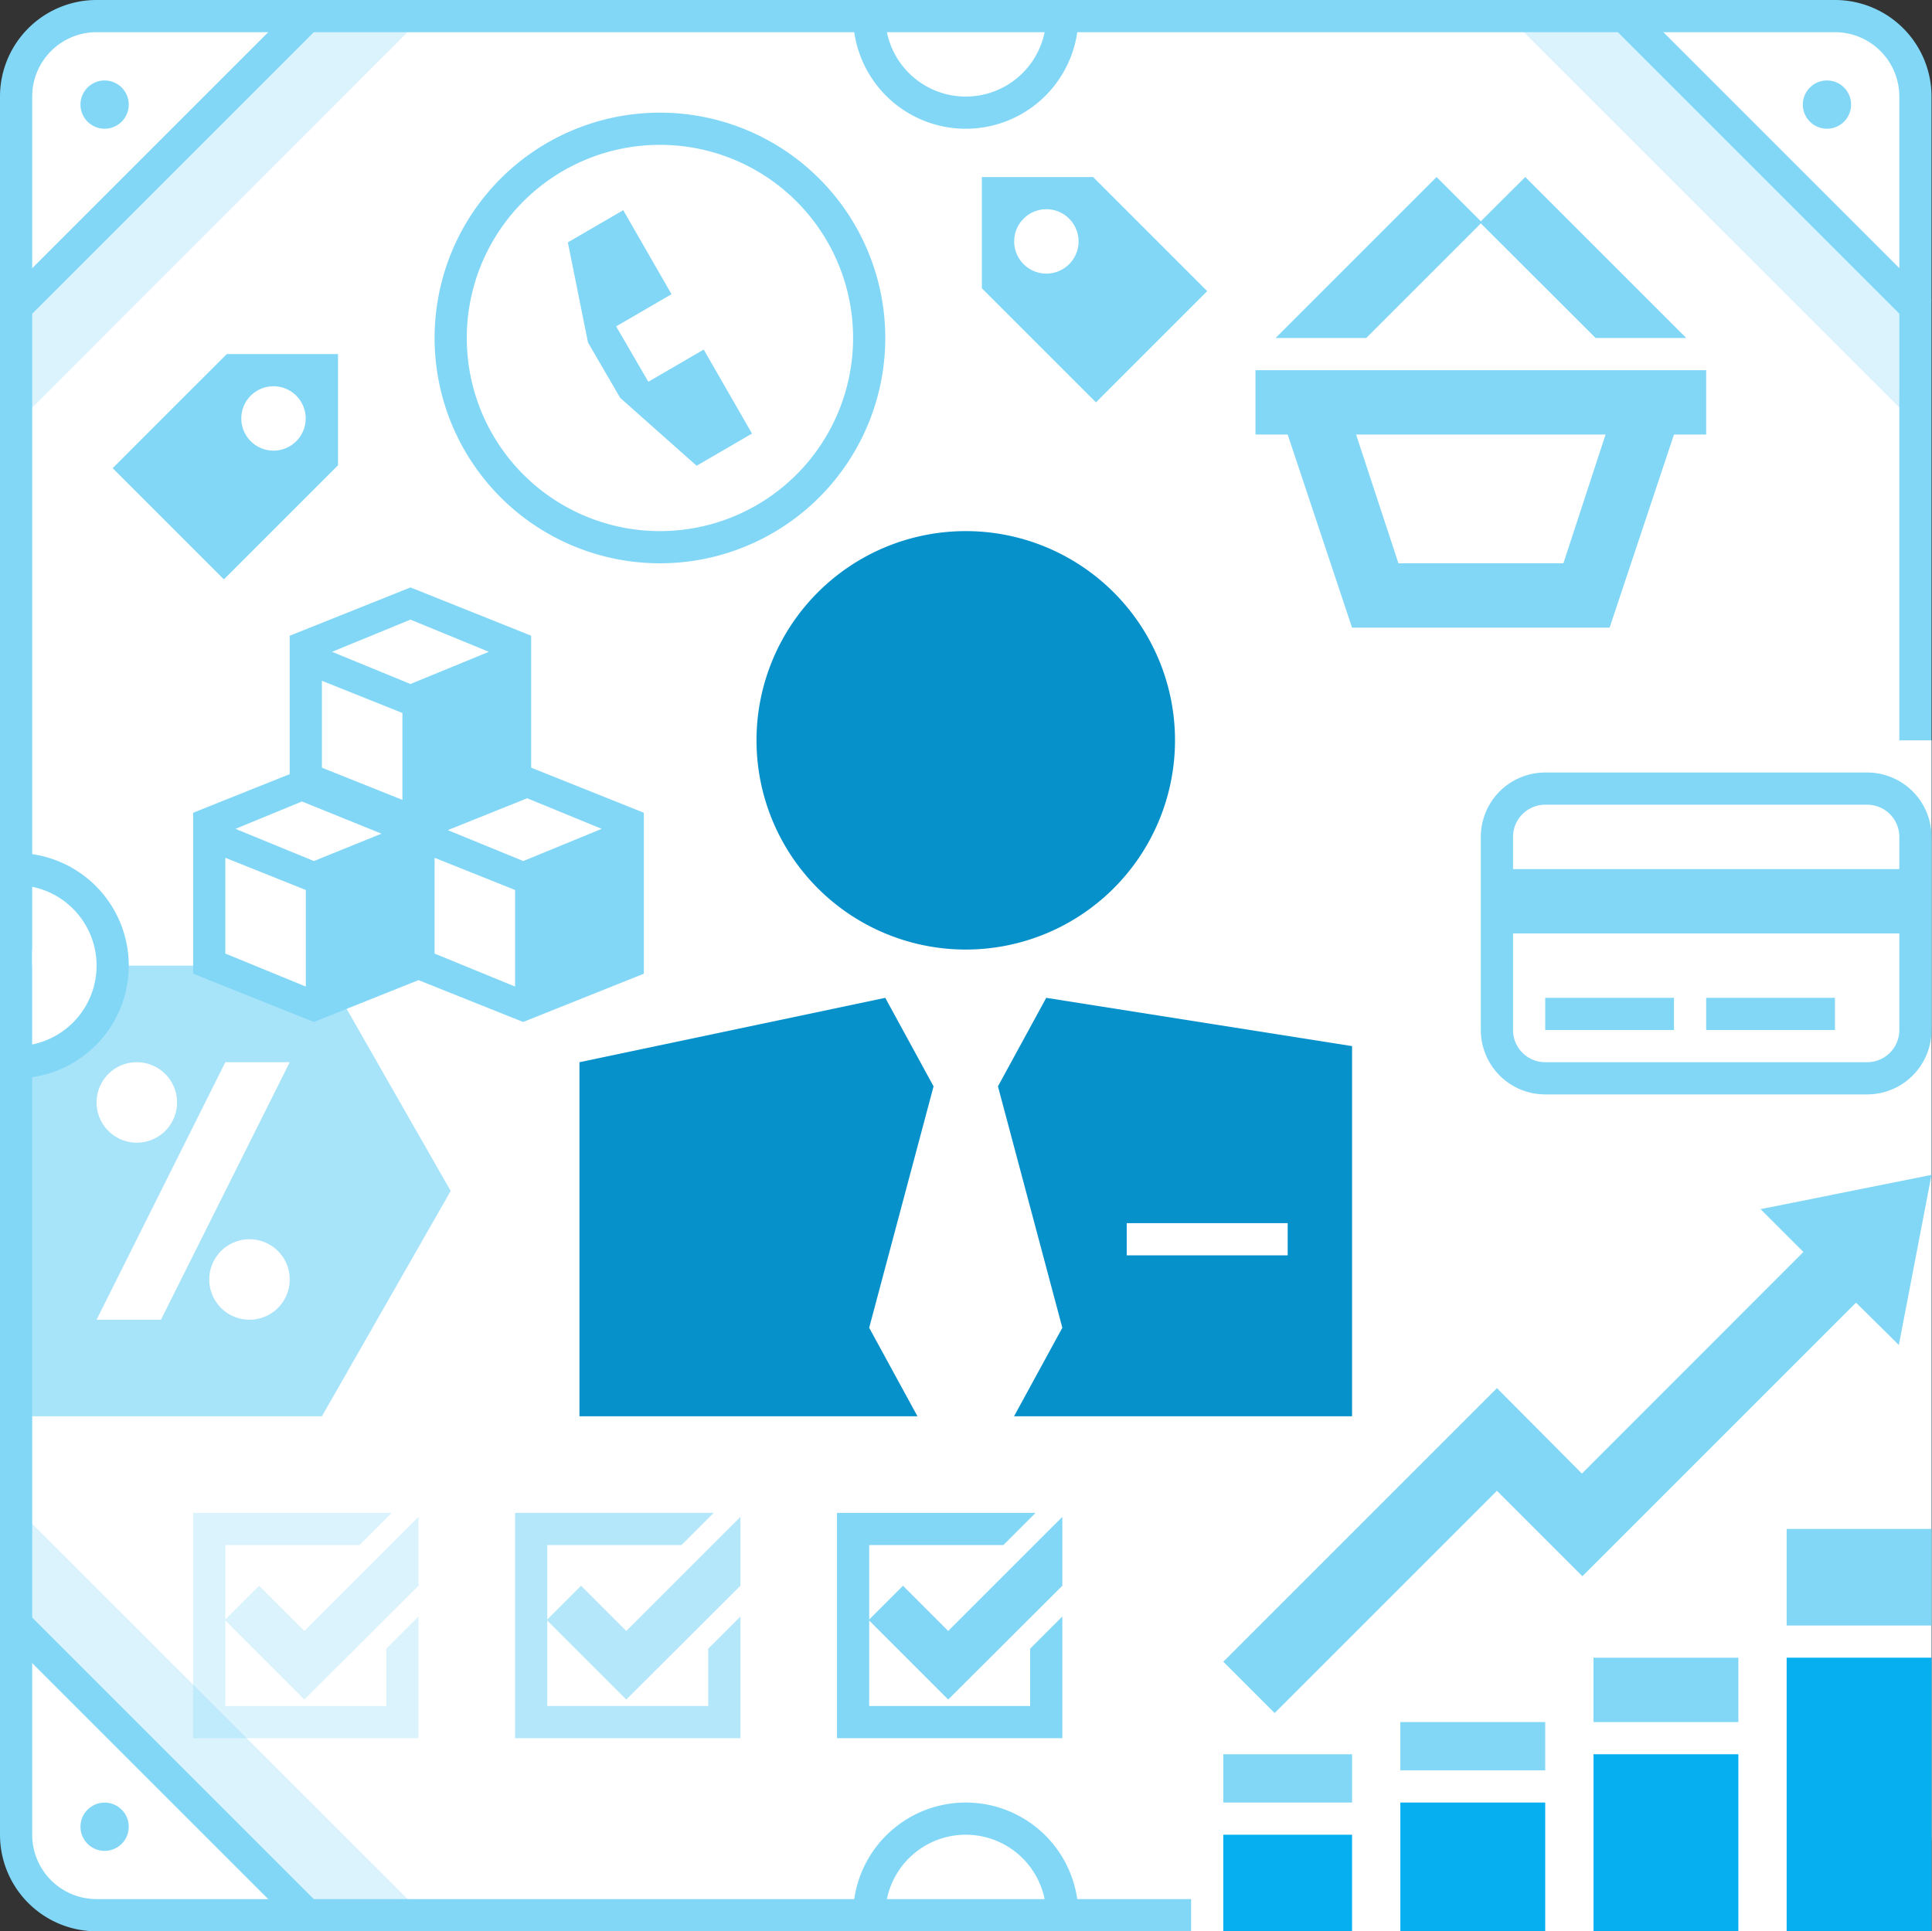<svg id="Vrstva_1" data-name="Vrstva 1" xmlns="http://www.w3.org/2000/svg" viewBox="0 0 120.03 120"><rect x="0" y="0" width="120.03" height="120" fill="#333333" stroke="none"/><defs><style>.cls-1{fill:#fff}.cls-2,.cls-5{fill:#82d7f7}.cls-5{isolation:isolate}.cls-4{fill:#05aff0}.cls-5{opacity:.3}</style></defs><rect id="rect4475-6" class="cls-1" x="1" y="1" width="118" height="118" rx="5" ry="5"/><path class="cls-2" d="M114 120H6a6 6 0 01-6-6V6a6 6 0 016-6h108a6 6 0 016 6v108a6 6 0 01-6 6zM6 2a4 4 0 00-4 4v108a4 4 0 004 4h108a4 4 0 004-4V6a4 4 0 00-4-4z"/><path id="path10591" class="cls-2" d="M21 22v6.91L13.91 36 7 29.09 14.09 22zm-4 2a2 2 0 101.41.59A2 2 0 0017 24z"/><path id="path6815-2" d="M0 60v28h20l8-14-8-14zm8.5 6A2.5 2.5 0 116 68.5 2.5 2.5 0 018.5 66zm5.5 0h4l-8 16H6zm1.5 11a2.5 2.5 0 11-2.5 2.5 2.5 2.5 0 012.5-2.5z" style="isolation:isolate;opacity:.7;fill:#82d7f7"/><path id="rect8181" class="cls-1" d="M117 46v71H74v3h46V46z"/><path id="path22506-4" class="cls-2" d="M96 48a4 4 0 00-4 4v12a4 4 0 004 4h20a4 4 0 004-4V52a4 4 0 00-4-4zm0 2h20a2 2 0 012 2v2H94v-2a2 2 0 012-2zm-2 8h24v6a2 2 0 01-2 2H96a2 2 0 01-2-2zm2 4v2h8v-2zm10 0v2h8v-2z"/><path id="path6335" class="cls-2" d="M41 7a14 14 0 1014 14A14 14 0 0041 7zm0 2a12 12 0 11-12 12A12 12 0 0141 9zm-2.28 4.06l-3.44 2 1.25 6.22 2 3.44 4.75 4.22 3.44-2-3-5.22-3.44 2-2-3.44 3.44-2z"/><g id="g6553-6"><path id="path6556-9" class="cls-2" d="M25.5 36.5l-7.5 3v8.6l-6 2.4v10l7.5 3 6.5-2.6 6.5 2.6 7.5-3v-10l-7-2.8v-8.2z"/><g id="g6558-1"><path id="path6560-1" class="cls-1" d="M25.5 38.5l4.87 2-4.87 2-4.87-2z"/><path id="path6562-9" class="cls-1" d="M20 42.3l5 2v5.4l-5-2z"/><path id="path6564-5" class="cls-1" d="M32.75 49.6l4.63 1.9-4.87 2-4.69-1.92z"/><path id="path6566-5" class="cls-1" d="M18.76 49.8l4.94 2-4.2 1.7-4.87-2z"/><path id="path6568-9" class="cls-1" d="M14 53.3l5 2v6l-5-2.05z"/><path id="path6570-0" class="cls-1" d="M27 53.3l5 2v6l-5-2.05z"/></g></g><g id="g6122-5"><path id="path6124-4" class="cls-2" d="M120 73l-10.62 2.13 2.66 2.66-13.76 13.77L93 86.25l-17 17 3.19 3.19L93 92.63l5.31 5.31 17-17 2.66 2.63z"/><path id="path6126-7" class="cls-2" d="M111 95v6h9v-6z"/><path id="path6128-6" class="cls-2" d="M99 103v4h9v-4z"/><path id="path6130-5" class="cls-4" d="M111 103v17h9v-17z"/><path id="path6132-2" class="cls-2" d="M87 107v3h9v-3z"/><path id="path6134-3" class="cls-2" d="M76 109v3h8v-3z"/><path id="path6136-0" class="cls-4" d="M99 109v11h9v-11z"/><path id="path6138-2" class="cls-4" d="M87 112v8h9v-8z"/><path id="path6140-3" class="cls-4" d="M76 114v6h8v-6z"/></g><g id="g8297"><path class="cls-2" transform="rotate(-45 10.04 10.042)" d="M-3.16 9.04h26.4v2h-26.4z"/><circle id="circle8301" class="cls-2" cx="6.5" cy="6.5" r="1.5" transform="rotate(-30 6.498 6.501)"/><path id="path8303" class="cls-5" d="M25.49 1.83L19.67 1 1 19.67l.83 5.83z"/></g><g id="g8305"><path class="cls-2" transform="rotate(-45 109.956 10.035)" d="M108.96-3.16h2v26.4h-2z"/><circle id="circle8309" class="cls-2" cx="113.5" cy="6.5" r="1.5" transform="rotate(-30 113.5 6.492)"/><path id="path8311" class="cls-5" d="M118.17 25.49l.83-5.83L100.33 1l-5.83.83z"/></g><g id="g8292"><path class="cls-2" transform="rotate(-45 10.046 109.959)" d="M9.04 96.76h2v26.4h-2z"/><circle id="circle5528-5" class="cls-2" cx="6.5" cy="113.5" r="1.5" transform="rotate(-30 6.507 113.503)"/><path id="path8288" class="cls-5" d="M1.83 94.51L1 100.33 19.67 119l5.83-.83z"/></g><path id="path8313" class="cls-2" d="M61 11v6.91L68.09 25 75 18.09 67.91 11zm4 2a2 2 0 11-1.41.59A2 2 0 0165 13z"/><path class="cls-2" d="M67 119h-2a5 5 0 00-10 0h-2a7 7 0 0114 0z"/><path id="path5780" class="cls-1" d="M2 59v6.6l2.5-.85 2.67-3L7.11 59z"/><path class="cls-2" d="M1 67v-2a5 5 0 000-10v-2a7 7 0 010 14zM60 8a7 7 0 01-7-7h2a5 5 0 0010 0h2a7 7 0 01-7 7z"/><path id="rect3967-4-2" class="cls-2" d="M52 94v14h14v-7.56l-2 2V106H54v-5.31l4.91 4.91L66 98.53v-4.28l-7.09 7.09-2.81-2.81-2.1 2.1V96h8.34l2-2z"/><path id="path5061" class="cls-2" d="M89.25 11l-10 10h5.63L92 13.88 99.13 21h5.63l-10-10L92 13.75zM78 23v4h2l4 12h16l4-12h2v-4zm6.25 4h15.5l-2.62 8H86.88z"/><path id="path8020" d="M32 94v14h14v-7.56l-2 2V106H34v-5.31l4.91 4.91L46 98.53v-4.28l-7.09 7.09-2.81-2.81-2.1 2.1V96h8.34l2-2z" style="opacity:.6;isolation:isolate;fill:#82d7f7"/><path id="path8022" class="cls-5" d="M12 94v14h14v-7.56l-2 2V106H14v-5.31l4.91 4.91L26 98.53v-4.28l-7.09 7.09-2.81-2.81-2.1 2.1V96h8.34l2-2z"/><path id="rect8521-9" d="M60 33a13 13 0 1013 13 13 13 0 00-13-13zm-5 29l-19 4v22h21l-3-5.5 4-15zm10 0l-3 5.5 4 15-3 5.5h21V65zm5 14h10v2H70z" style="fill:#0791cb"/></svg>